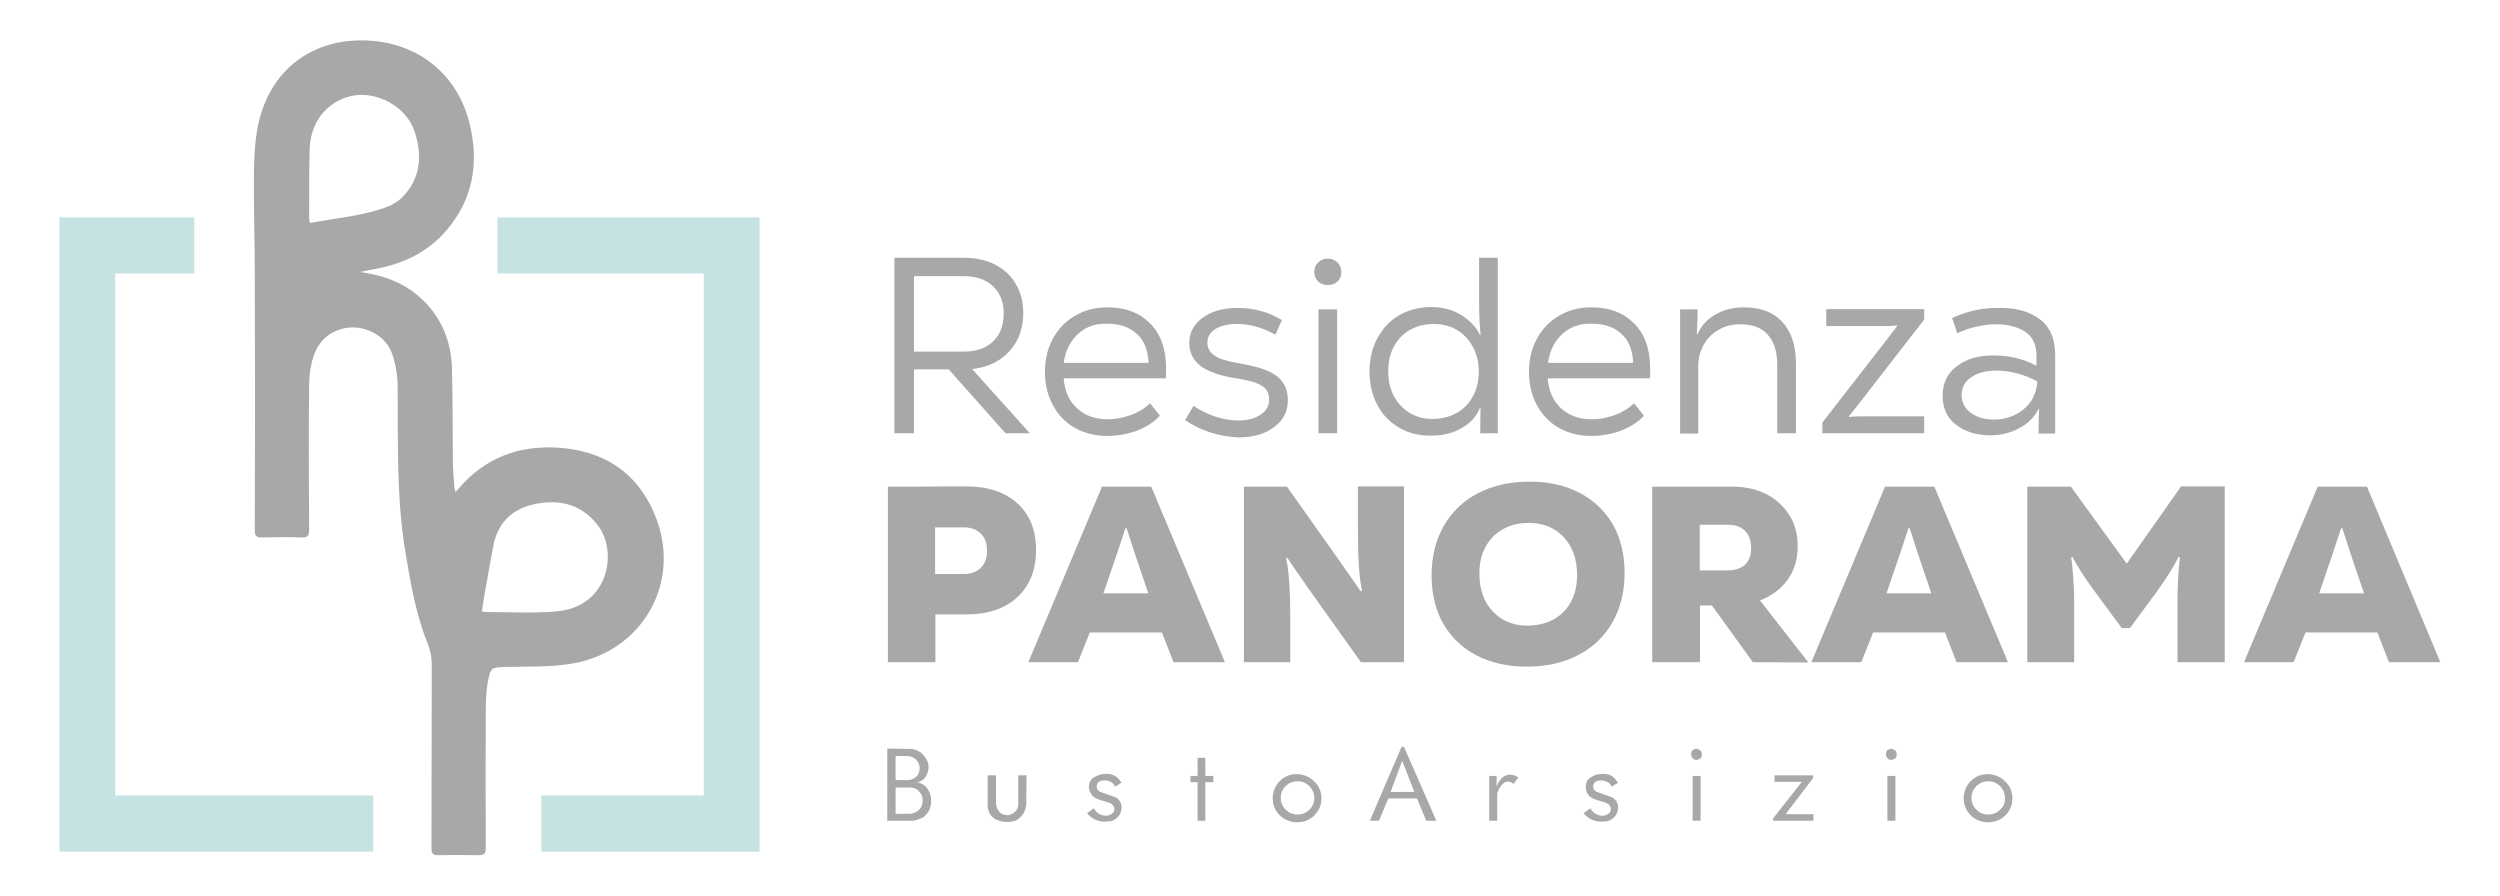 <?xml version="1.0" encoding="UTF-8"?>
<svg xmlns="http://www.w3.org/2000/svg" xmlns:xlink="http://www.w3.org/1999/xlink" version="1.1" id="Livello_1" x="0px" y="0px" viewBox="0 0 841.9 301.7" style="enable-background:new 0 0 841.9 301.7;" xml:space="preserve"> <style type="text/css"> .st0{fill:#A8A8A8;} .st1{fill:#C4E3E2;} </style> <g>
    <path class="st0" d="M338.6,145.9l-19.1-21.5h-11.7v21.5h-6.6V86.8h23.5c3.9,0,7.4,0.8,10.4,2.3c3,1.6,5.4,3.7,7,6.6 c1.7,2.8,2.5,6.1,2.5,9.8c0,5.1-1.6,9.4-4.7,12.8s-7.3,5.4-12.5,6l19.4,21.6L338.6,145.9L338.6,145.9z M334.4,96.4 c-2.4-2.3-5.7-3.4-10-3.4h-16.6v25.4h16.7c4.2,0,7.5-1.1,9.9-3.4s3.6-5.4,3.6-9.3C338.1,101.8,336.8,98.7,334.4,96.4">
    </path>
    <path class="st0" d="M392.6,127.4h-34.4c0.3,4.2,1.8,7.6,4.5,10.1s6.2,3.7,10.4,3.7c2.5,0,5-0.5,7.6-1.4s4.8-2.3,6.6-4l3.3,4.2 c-2.1,2.3-4.8,3.9-7.9,5.1c-3.1,1.1-6.4,1.7-9.7,1.7c-4.2,0-7.8-0.9-11-2.7s-5.7-4.4-7.4-7.6c-1.8-3.3-2.7-7-2.7-11.3 c0-4.2,0.9-7.9,2.7-11.2c1.8-3.3,4.3-5.9,7.5-7.7c3.2-1.9,6.8-2.8,10.9-2.8c6,0,10.7,1.8,14.3,5.4c3.6,3.6,5.4,8.7,5.4,15.3 C392.7,124.7,392.7,125.9,392.6,127.4 M363,112.5c-2.6,2.4-4.2,5.6-4.8,9.7h28.6c-0.2-4.3-1.5-7.6-4-9.8c-2.5-2.3-5.9-3.4-10.1-3.4 C368.9,108.9,365.6,110.1,363,112.5">
    </path>
    <path class="st0" d="M399.1,141.5l2.8-4.8c5.1,3.3,10.2,4.9,15.3,4.9c3,0,5.5-0.7,7.4-2s2.8-3,2.8-5.1c0-2-0.8-3.6-2.5-4.6 c-1.7-1.1-4.5-1.9-8.6-2.5c-5.3-0.8-9.3-2.2-11.9-4.1c-2.6-2-3.9-4.6-3.9-7.8c0-3.5,1.5-6.3,4.5-8.5s6.9-3.3,11.7-3.3 c5.6,0,10.6,1.4,15,4.1l-2.2,4.9c-4.3-2.4-8.6-3.6-12.9-3.6c-3.1,0-5.5,0.6-7.3,1.7s-2.7,2.7-2.7,4.6c0,1.8,0.8,3.3,2.5,4.4 c1.6,1.1,4.3,1.9,7.9,2.5c6.1,1,10.4,2.4,12.9,4.3c2.5,1.9,3.8,4.6,3.8,8.2c0,3.7-1.5,6.7-4.6,9c-3,2.3-7,3.5-12,3.5 C410.6,147,404.6,145.2,399.1,141.5">
    </path>
    <path class="st0" d="M443.9,94.8c-0.8-0.8-1.3-1.9-1.3-3.2c0-1.3,0.4-2.4,1.3-3.2c0.8-0.8,1.9-1.3,3.2-1.3c1.4,0,2.4,0.4,3.3,1.3 s1.3,1.9,1.3,3.2c0,1.3-0.4,2.4-1.3,3.2c-0.8,0.8-1.9,1.2-3.3,1.2C445.8,96,444.8,95.6,443.9,94.8 M450.3,145.9H444v-41.7h6.3 V145.9z">
</path>
    <path class="st0" d="M471.3,144.1c-3.2-1.8-5.7-4.4-7.4-7.6c-1.8-3.3-2.7-7.1-2.7-11.3c0-4.3,0.9-8.1,2.7-11.4 c1.8-3.3,4.2-5.9,7.4-7.7c3.2-1.8,6.7-2.7,10.6-2.7s7.3,0.9,10.2,2.7c2.9,1.8,5,4,6.3,6.7h0.2c-0.3-3.4-0.5-7-0.5-10.7V86.8h6.3 v59.1h-5.9c0-3.7,0-6.5,0.1-8.6h-0.2c-1,2.6-2.9,4.9-5.9,6.7s-6.4,2.7-10.3,2.7C478,146.8,474.4,145.9,471.3,144.1 M490.5,139.1 c2.3-1.3,4.2-3.2,5.5-5.6c1.3-2.4,2-5.2,2-8.3c0-3.2-0.7-5.9-2-8.4c-1.3-2.4-3.1-4.3-5.4-5.7c-2.3-1.4-5-2-7.9-2s-5.5,0.7-7.9,2 c-2.3,1.3-4.1,3.2-5.4,5.6s-1.9,5.2-1.9,8.3c0,3.2,0.6,5.9,1.9,8.4c1.3,2.4,3.1,4.3,5.4,5.7s4.9,2,7.8,2 C485.5,141,488.2,140.4,490.5,139.1">
    </path>
    <path class="st0" d="M555.6,127.4h-34.4c0.3,4.2,1.8,7.6,4.5,10.1s6.2,3.7,10.4,3.7c2.5,0,5-0.5,7.6-1.4s4.8-2.3,6.6-4l3.3,4.2 c-2.1,2.3-4.8,3.9-7.9,5.1c-3.1,1.1-6.4,1.7-9.7,1.7c-4.2,0-7.8-0.9-11-2.7s-5.7-4.4-7.4-7.6c-1.8-3.3-2.7-7-2.7-11.3 c0-4.2,0.9-7.9,2.7-11.2c1.8-3.3,4.3-5.9,7.5-7.7c3.2-1.9,6.8-2.8,10.9-2.8c6,0,10.7,1.8,14.3,5.4s5.4,8.7,5.4,15.3 C555.8,124.7,555.7,125.9,555.6,127.4 M526.1,112.5c-2.6,2.4-4.2,5.6-4.8,9.7H550c-0.2-4.3-1.5-7.6-4-9.8 c-2.5-2.3-5.9-3.4-10.1-3.4C532,108.9,528.7,110.1,526.1,112.5">
    </path>
    <path class="st0" d="M565.8,145.9v-41.7h5.9c0,2.5-0.1,5.2-0.3,8.3h0.3c1.2-2.8,3.2-5,6-6.6s5.9-2.4,9.5-2.4c5.6,0,10,1.6,13,4.9 s4.6,7.9,4.6,13.8v23.7h-6.3v-23.2c0-4.3-1.1-7.6-3.2-10c-2.1-2.4-5.2-3.5-9.3-3.5c-2.7,0-5.1,0.6-7.3,1.9c-2.1,1.2-3.8,2.9-5,5.1 s-1.8,4.6-1.8,7.2V146h-6.1V145.9z">
    </path>
    <path class="st0" d="M613.7,145.9v-3.6l22.6-29.1c0.5-0.7,1.4-1.9,2.6-3.4l-0.1-0.2c-0.8,0.1-2,0.2-3.6,0.2H615v-5.7h33v3.5 L625.2,137c-1.4,1.7-2.2,2.8-2.6,3.2l0.1,0.2c1.6-0.1,2.8-0.2,3.6-0.2H648v5.7H613.7z">
    </path>
    <path class="st0" d="M686.8,107.4c3.5,2.6,5.3,6.6,5.3,12.2V146h-5.6c0-3.7,0.1-6.5,0.2-8.3h-0.2c-1.4,2.8-3.5,4.9-6.5,6.5 s-6.2,2.4-9.7,2.4c-4.6,0-8.5-1.2-11.5-3.5c-3.1-2.3-4.6-5.6-4.6-9.8c0-4.3,1.6-7.6,4.8-10s7.2-3.6,12.1-3.6 c5.6,0,10.5,1.2,14.7,3.5v-3.5c0-3.5-1.2-6.2-3.7-7.9c-2.5-1.7-5.9-2.6-10.1-2.6c-2,0-4.1,0.3-6.4,0.8c-2.3,0.5-4.5,1.3-6.5,2.2 l-1.7-5.1c5-2.3,10-3.4,15-3.4C678.5,103.5,683.3,104.8,686.8,107.4 M681.5,137.8c2.8-2.3,4.3-5.4,4.6-9.3c-1.9-1.1-4.1-2-6.6-2.7 c-2.6-0.7-5-1-7.2-1c-3.4,0-6.2,0.7-8.4,2.2c-2.2,1.4-3.3,3.5-3.3,6.1c0,2.5,1.1,4.5,3.2,6s4.7,2.2,7.7,2.2 C675.3,141.3,678.7,140.1,681.5,137.8">
    </path>
    <path class="st0" d="M325.5,163.8c7.2,0,12.9,1.9,17.1,5.7s6.3,9,6.3,15.7s-2.1,12-6.3,15.9c-4.2,3.9-9.9,5.8-17.1,5.8H315V223h-16 v-59.1L325.5,163.8L325.5,163.8z M324.6,193.3c2.4,0,4.3-0.7,5.7-2.1c1.4-1.4,2.1-3.3,2.1-5.7c0-2.5-0.7-4.4-2.1-5.8 c-1.4-1.4-3.3-2.1-5.7-2.1h-9.7v15.7L324.6,193.3L324.6,193.3z">
    </path>
    <path class="st0" d="M412.5,223h-17.3l-3.9-10H367l-4,10h-16.7l24.8-59.1h16.6L412.5,223z M379,177.9l-3.3,9.9l-4.1,12h15.1 l-4.2-12.4l-3.1-9.5H379z">
    </path>
    <path class="st0" d="M418.9,223v-59.1h14.5l17,24c3.3,4.7,5.9,8.4,7.9,11.3l0.4-0.3c-1-4.1-1.4-10.9-1.4-20.3v-14.8h15.5V223h-14.5 l-17.1-24c-3.4-4.8-6-8.6-7.7-11.2l-0.4,0.2c0.9,3.7,1.4,10.4,1.4,20.2V223H418.9z">

    </path>
    <path class="st0" d="M497.2,220.7c-4.8-2.5-8.5-6.1-11.2-10.7c-2.6-4.6-3.9-10.1-3.9-16.3c0-6.3,1.4-11.8,4.1-16.6 c2.7-4.7,6.5-8.4,11.5-11s10.8-3.9,17.4-3.9c6.5,0,12.1,1.3,16.9,3.8c4.8,2.5,8.5,6.1,11.2,10.7c2.6,4.6,3.9,10.1,3.9,16.3 c0,6.3-1.4,11.8-4.1,16.6c-2.7,4.7-6.5,8.4-11.5,11s-10.8,3.9-17.4,3.9C507.7,224.5,502,223.2,497.2,220.7 M526.6,206 c3-3.1,4.5-7.2,4.5-12.3c0-5.4-1.5-9.6-4.5-12.8s-6.9-4.8-11.8-4.8c-3.3,0-6.3,0.7-8.8,2.2c-2.5,1.4-4.5,3.5-5.8,6 c-1.4,2.6-2,5.5-2,8.8c0,5.4,1.5,9.6,4.5,12.8s6.9,4.8,11.8,4.8C519.5,210.6,523.6,209.1,526.6,206">

    </path>
    <path class="st0" d="M590.3,223l-13.8-19.1h-4V223h-16.1v-59.1h27.1c4.2,0,8,0.8,11.3,2.5s5.9,4.1,7.8,7.1c1.9,3,2.8,6.5,2.8,10.4 c0,4.3-1.1,8.1-3.3,11.2c-2.2,3.1-5.3,5.5-9.4,7.1l16.3,20.9L590.3,223L590.3,223z M587.6,178.7c-1.4-1.4-3.4-2-6.1-2h-9.1v15.4 h9.1c2.6,0,4.7-0.6,6.1-1.9c1.4-1.3,2.1-3.1,2.1-5.5C589.7,182,589,180.1,587.6,178.7">

    </path>
    <path class="st0" d="M676.2,223h-17.3l-3.9-10h-24.2l-4,10H610l24.8-59.1h16.6L676.2,223z M642.7,177.9l-3.3,9.9l-4.1,12h15.1 l-4.2-12.4l-3.1-9.5H642.7z">

    </path>
    <path class="st0" d="M734.5,163.8h14.7V223h-15.9v-20.7c0-5.2,0.3-10.1,0.8-14.6l-0.4-0.2c-1.6,3.2-4,7-7.2,11.5l-9.2,12.5h-2.8 l-9.2-12.5c-3.4-4.6-5.8-8.4-7.4-11.5l-0.4,0.2c0.3,2,0.5,4.3,0.7,7.1s0.3,5.3,0.3,7.5V223h-15.8v-59.1h14.7l18.8,25.9L734.5,163.8 z">

</path>
    <path class="st0" d="M821.8,223h-17.3l-3.9-10h-24.2l-4,10h-16.7l24.8-59.1h16.6L821.8,223z M788.4,177.9l-3.3,9.9l-4.1,12h15.1 l-4.2-12.4l-3.1-9.5H788.4z">
    </path>
    <path class="st0" d="M311.9,261.3c-0.6,1.1-1.6,1.8-2.9,2.2c1.5,0.3,2.6,1,3.4,2.2s1.2,2.5,1.2,3.9c0,1.1-0.2,2.1-0.6,3.1 c-0.4,0.9-1.1,1.7-1.9,2.4c-0.5,0.3-1.1,0.6-1.7,0.8c-0.6,0.2-1.3,0.4-1.9,0.5h-8.7v-24.3l7.5,0.1c1.7,0,3.2,0.6,4.5,1.9 c1.2,1.3,1.9,2.7,1.9,4.3C312.7,259.4,312.4,260.3,311.9,261.3 M309.6,257.8c-0.2-1-0.8-1.8-1.6-2.4c-0.8-0.6-1.8-0.8-2.9-0.8h-3.5 v8.1h4.5c1.1-0.2,2-0.6,2.7-1.4c0.6-0.7,0.9-1.6,0.9-2.7c0-0.1,0-0.3,0-0.5C309.6,258.1,309.6,257.9,309.6,257.8 M309,266 c-0.4-0.3-0.8-0.5-1.3-0.6c-0.5-0.2-1-0.2-1.4-0.2h-4.7v8.9l5.3-0.1c1.2-0.2,2.1-0.7,2.8-1.5c0.7-0.8,1-1.8,1-2.9 c0-0.7-0.1-1.4-0.4-2C309.9,267,309.5,266.5,309,266">
    </path>
    <path class="st0" d="M345.6,271.1c-0.2,1.5-0.7,2.8-1.7,3.8c-0.9,1-1.8,1.6-2.8,1.7c-1,0.2-1.7,0.2-2.1,0.2c-1.3,0-2.4-0.3-3.5-0.8 c-1-0.5-1.9-1.3-2.4-2.4c-0.3-0.7-0.5-1.5-0.5-2.2v-10.3h2.8v9c0,1.2,0.3,2.2,1,3.1s1.6,1.3,2.7,1.3h0.4c0.9-0.1,1.7-0.5,2.4-1.2 c0.7-0.7,1-1.5,1-2.3v-9.9h2.8L345.6,271.1L345.6,271.1z">
    </path>
    <path class="st0" d="M377.7,263.6l-2.2,1.3c-0.2-0.6-0.6-1.1-1.3-1.5c-0.7-0.4-1.5-0.6-2.3-0.6c-0.6,0-1.1,0.1-1.5,0.3 c-0.4,0.2-0.7,0.5-0.9,0.9c-0.1,0.4-0.2,0.7-0.2,0.9c0,0.6,0.3,1.1,1,1.7l5.1,1.8c0.8,0.3,1.3,0.8,1.7,1.4c0.4,0.6,0.6,1.3,0.6,2.1 c0,1-0.3,1.9-0.8,2.7c-0.6,0.8-1.3,1.4-2.3,1.8c-0.3,0.1-0.7,0.2-1.2,0.2c-0.4,0.1-0.9,0.1-1.2,0.1c-1.2,0-2.4-0.2-3.4-0.7 c-1.1-0.5-2-1.2-2.7-2.2l2.3-1.6c0.3,0.7,0.9,1.3,1.6,1.8c0.7,0.4,1.5,0.7,2.3,0.7s1.4-0.2,1.9-0.5s0.8-0.6,0.9-0.9 s0.2-0.5,0.2-0.8c0-0.5-0.2-0.9-0.5-1.3s-0.7-0.7-1.3-0.9c-1-0.3-2.1-0.6-3.3-1c-1.1-0.4-2-0.9-2.5-1.6c-0.6-0.8-1-1.7-1-2.6 c0-1.4,0.5-2.5,1.4-3.1s1.8-1,2.5-1.2c0.7-0.1,1.6-0.2,2.5-0.2c1.1,0.1,1.9,0.4,2.7,0.9C376.5,262,377.1,262.7,377.7,263.6">
    </path>
    <polygon class="st0" points="408.6,263.4 405.9,263.4 405.9,276.4 403.3,276.4 403.3,263.4 400.9,263.4 400.9,261.3 403.3,261.3 403.3,255.2 405.9,255.2 405.9,261.3 408.6,261.3 ">
    </polygon>
    <path class="st0" d="M445,268.9c0,2.2-0.8,4.1-2.4,5.7s-3.5,2.3-5.8,2.3s-4.2-0.8-5.8-2.3c-1.6-1.6-2.4-3.5-2.4-5.7 c0-2.3,0.8-4.2,2.3-5.8c1.6-1.6,3.5-2.4,5.7-2.4c2.3,0,4.3,0.8,5.9,2.4C444.2,264.6,445,266.6,445,268.9 M442.6,268.9 c0-1.6-0.5-2.9-1.6-4.1c-1.1-1.1-2.4-1.7-3.9-1.7c-1.6,0-3,0.5-4.1,1.6s-1.7,2.4-1.7,3.9s0.5,2.9,1.6,4s2.4,1.7,4,1.7 c1.5,0,2.9-0.5,4-1.6C442,271.7,442.6,270.4,442.6,268.9">
    </path>
    <path class="st0" d="M483.7,276.4h-3.4l-3.1-7.5h-9.7l-3.1,7.5h-3.1l10.7-24.9h0.8L483.7,276.4z M476.3,266.7l-4.1-10.5l-3.9,10.5 H476.3z">
    </path>
    <path class="st0" d="M511.3,261.8l-1.6,2.2c-0.6-0.5-1.2-0.8-1.8-0.8c-0.9,0-1.6,0.4-2.3,1.3c-0.7,0.8-1.2,1.8-1.4,2.8v9.1h-2.7 v-15.1h2.5v3.7c0.3-1,0.8-1.9,1.5-2.7c0.7-0.8,1.6-1.3,2.5-1.4C509.3,260.8,510.3,261.1,511.3,261.8">
    </path>
    <path class="st0" d="M544.9,263.6l-2.2,1.3c-0.2-0.6-0.6-1.1-1.3-1.5s-1.5-0.6-2.3-0.6c-0.6,0-1.1,0.1-1.5,0.3 c-0.4,0.2-0.7,0.5-0.9,0.9c-0.1,0.4-0.2,0.7-0.2,0.9c0,0.6,0.3,1.1,1,1.7l5.1,1.8c0.8,0.3,1.3,0.8,1.7,1.4s0.6,1.3,0.6,2.1 c0,1-0.3,1.9-0.8,2.7c-0.6,0.8-1.3,1.4-2.3,1.8c-0.3,0.1-0.7,0.2-1.2,0.2c-0.4,0.1-0.9,0.1-1.2,0.1c-1.2,0-2.4-0.2-3.4-0.7 c-1.1-0.5-2-1.2-2.7-2.2l2.3-1.6c0.3,0.7,0.9,1.3,1.6,1.8c0.7,0.4,1.5,0.7,2.3,0.7s1.4-0.2,1.9-0.5s0.8-0.6,0.9-0.9 c0.1-0.3,0.2-0.5,0.2-0.8c0-0.5-0.2-0.9-0.5-1.3s-0.7-0.7-1.3-0.9c-1-0.3-2.1-0.6-3.3-1c-1.1-0.4-2-0.9-2.5-1.6 c-0.6-0.8-0.9-1.7-0.9-2.6c0-1.4,0.5-2.5,1.4-3.1s1.8-1,2.5-1.2c0.7-0.1,1.6-0.2,2.5-0.2c1.1,0.1,1.9,0.4,2.7,0.9 C543.6,262,544.3,262.7,544.9,263.6">
    </path>
    <path class="st0" d="M571.8,255.8c-0.2,0-0.4,0.1-0.5,0.1c-0.5,0-1-0.2-1.3-0.6c-0.3-0.4-0.5-0.8-0.5-1.4c0-0.3,0.1-0.6,0.2-0.9 c0.1-0.3,0.4-0.5,0.7-0.6c0.2,0,0.3-0.1,0.5-0.2c0.2-0.1,0.4-0.1,0.6,0c0.5,0.1,0.9,0.3,1.2,0.6s0.4,0.7,0.4,1.2 C573.2,255,572.8,255.5,571.8,255.8 M572.7,276.4H570v-15.1h2.7V276.4z">
    </path>
    <polygon class="st0" points="610.7,276.4 597.1,276.4 597.1,275.6 606.8,263.3 597.6,263.3 597.6,261.1 610.6,261.1 610.6,262 601.3,274.2 610.7,274.2 ">
    </polygon>
    <path class="st0" d="M637.4,255.8c-0.2,0-0.4,0.1-0.5,0.1c-0.5,0-1-0.2-1.3-0.6c-0.3-0.4-0.5-0.8-0.5-1.4c0-0.3,0.1-0.6,0.2-0.9 c0.1-0.3,0.4-0.5,0.7-0.6c0.2,0,0.3-0.1,0.5-0.2c0.2-0.1,0.4-0.1,0.6,0c0.5,0.1,0.9,0.3,1.2,0.6s0.4,0.7,0.4,1.2 C638.8,255,638.3,255.5,637.4,255.8 M638.3,276.4h-2.7v-15.1h2.7V276.4z">
    </path>
    <path class="st0" d="M677.7,268.9c0,2.2-0.8,4.1-2.4,5.7c-1.6,1.6-3.5,2.3-5.8,2.3s-4.2-0.8-5.8-2.3c-1.6-1.6-2.4-3.5-2.4-5.7 c0-2.3,0.8-4.2,2.3-5.8c1.6-1.6,3.5-2.4,5.7-2.4c2.3,0,4.3,0.8,5.9,2.4C676.9,264.6,677.7,266.6,677.7,268.9 M675.2,268.9 c0-1.6-0.5-2.9-1.6-4.1c-1.1-1.1-2.4-1.7-3.9-1.7c-1.6,0-3,0.5-4.1,1.6s-1.7,2.4-1.7,3.9s0.5,2.9,1.6,4s2.4,1.7,4,1.7 c1.5,0,2.9-0.5,4-1.6C674.7,271.7,675.2,270.4,675.2,268.9">
    </path>
    <path class="st0" d="M121.2,91.6c6.6,0.9,12.8,2.8,18.1,6.8c8.4,6.4,12.6,15.2,12.9,25.6c0.3,10.4,0.2,20.7,0.3,31.1 c0,2.9,0.3,5.8,0.5,8.7c0,0.5,0.2,1,0.4,1.9c1.1-1.2,1.9-2.2,2.8-3.1c9.2-9.6,20.6-12.9,33.5-11.7c15.4,1.5,26.2,9.7,31.5,24.2 c8,21.9-5.3,44.5-28.7,48.4c-7.1,1.2-14.4,0.9-21.7,1.1c-5.5,0.2-5.6,0-6.6,5.5c-0.5,3.1-0.6,6.2-0.6,9.3c-0.1,15.3-0.1,30.7,0,46 c0,1.9-0.4,2.6-2.5,2.6c-4.5-0.1-9-0.1-13.4,0c-1.9,0.1-2.4-0.5-2.4-2.4c0.1-20.5,0-41.1,0.1-61.6c0-2.5-0.4-4.9-1.4-7.3 c-3.9-9.7-5.7-20-7.4-30.3c-3.2-18.8-2.5-37.8-2.7-56.8c0-3.1-0.6-6.3-1.5-9.4c-1.1-3.8-3.5-6.7-7.1-8.4 c-7.5-3.7-16.5-0.5-19.4,7.3c-1.3,3.4-1.8,7.3-1.8,10.9c-0.2,16.1-0.1,32.3,0,48.4c0,2.1-0.6,2.7-2.6,2.6c-4.4-0.2-8.8-0.1-13.2,0 c-2,0.1-2.5-0.6-2.5-2.5c0.1-28.6,0.1-57.2,0-85.8c0-11.4-0.4-22.8-0.3-34.2c0.1-5.5,0.3-11,1.4-16.4c3.8-17.8,17.1-28.5,34.8-28.5 c18.4,0,32.6,11.1,36.6,28.7c3,12.9,0.9,24.8-7.8,35.1c-6.7,8-15.8,11.9-25.9,13.5C123.5,91.1,122.4,91.4,121.2,91.6 M104.4,75.1 c8.8-1.7,17.7-2.3,26.1-5.5c1.8-0.7,3.6-1.8,4.9-3.1c6.3-6.4,6.9-14.1,4.2-22.3c-2.8-8.4-13.1-13.9-21.6-11.8 c-8,2-13.4,8.7-13.7,17.6c-0.3,7.9-0.1,15.7-0.2,23.6C104.1,74,104.3,74.5,104.4,75.1 M162.3,205.8c0.4,0.1,0.6,0.3,0.8,0.3 c8.1,0,16.1,0.5,24.2-0.2c17.6-1.4,20.9-19.9,14.1-28.9c-5.1-6.7-12-8.8-20-7.5s-13.5,5.7-15.2,14c-0.9,4.6-1.7,9.2-2.5,13.8 C163.1,200.1,162.8,202.9,162.3,205.8">
    </path>
    <polygon class="st1" points="125.7,267.9 125.7,286.8 20,286.8 20,73.2 65.4,73.2 65.4,92.1 38.8,92.1 38.8,267.9 ">
    </polygon>
    <polygon class="st1" points="255.8,73.2 255.8,286.8 182.3,286.8 182.3,267.9 237,267.9 237,92.1 167.5,92.1 167.5,73.2 ">
</polygon>
</g>
</svg>